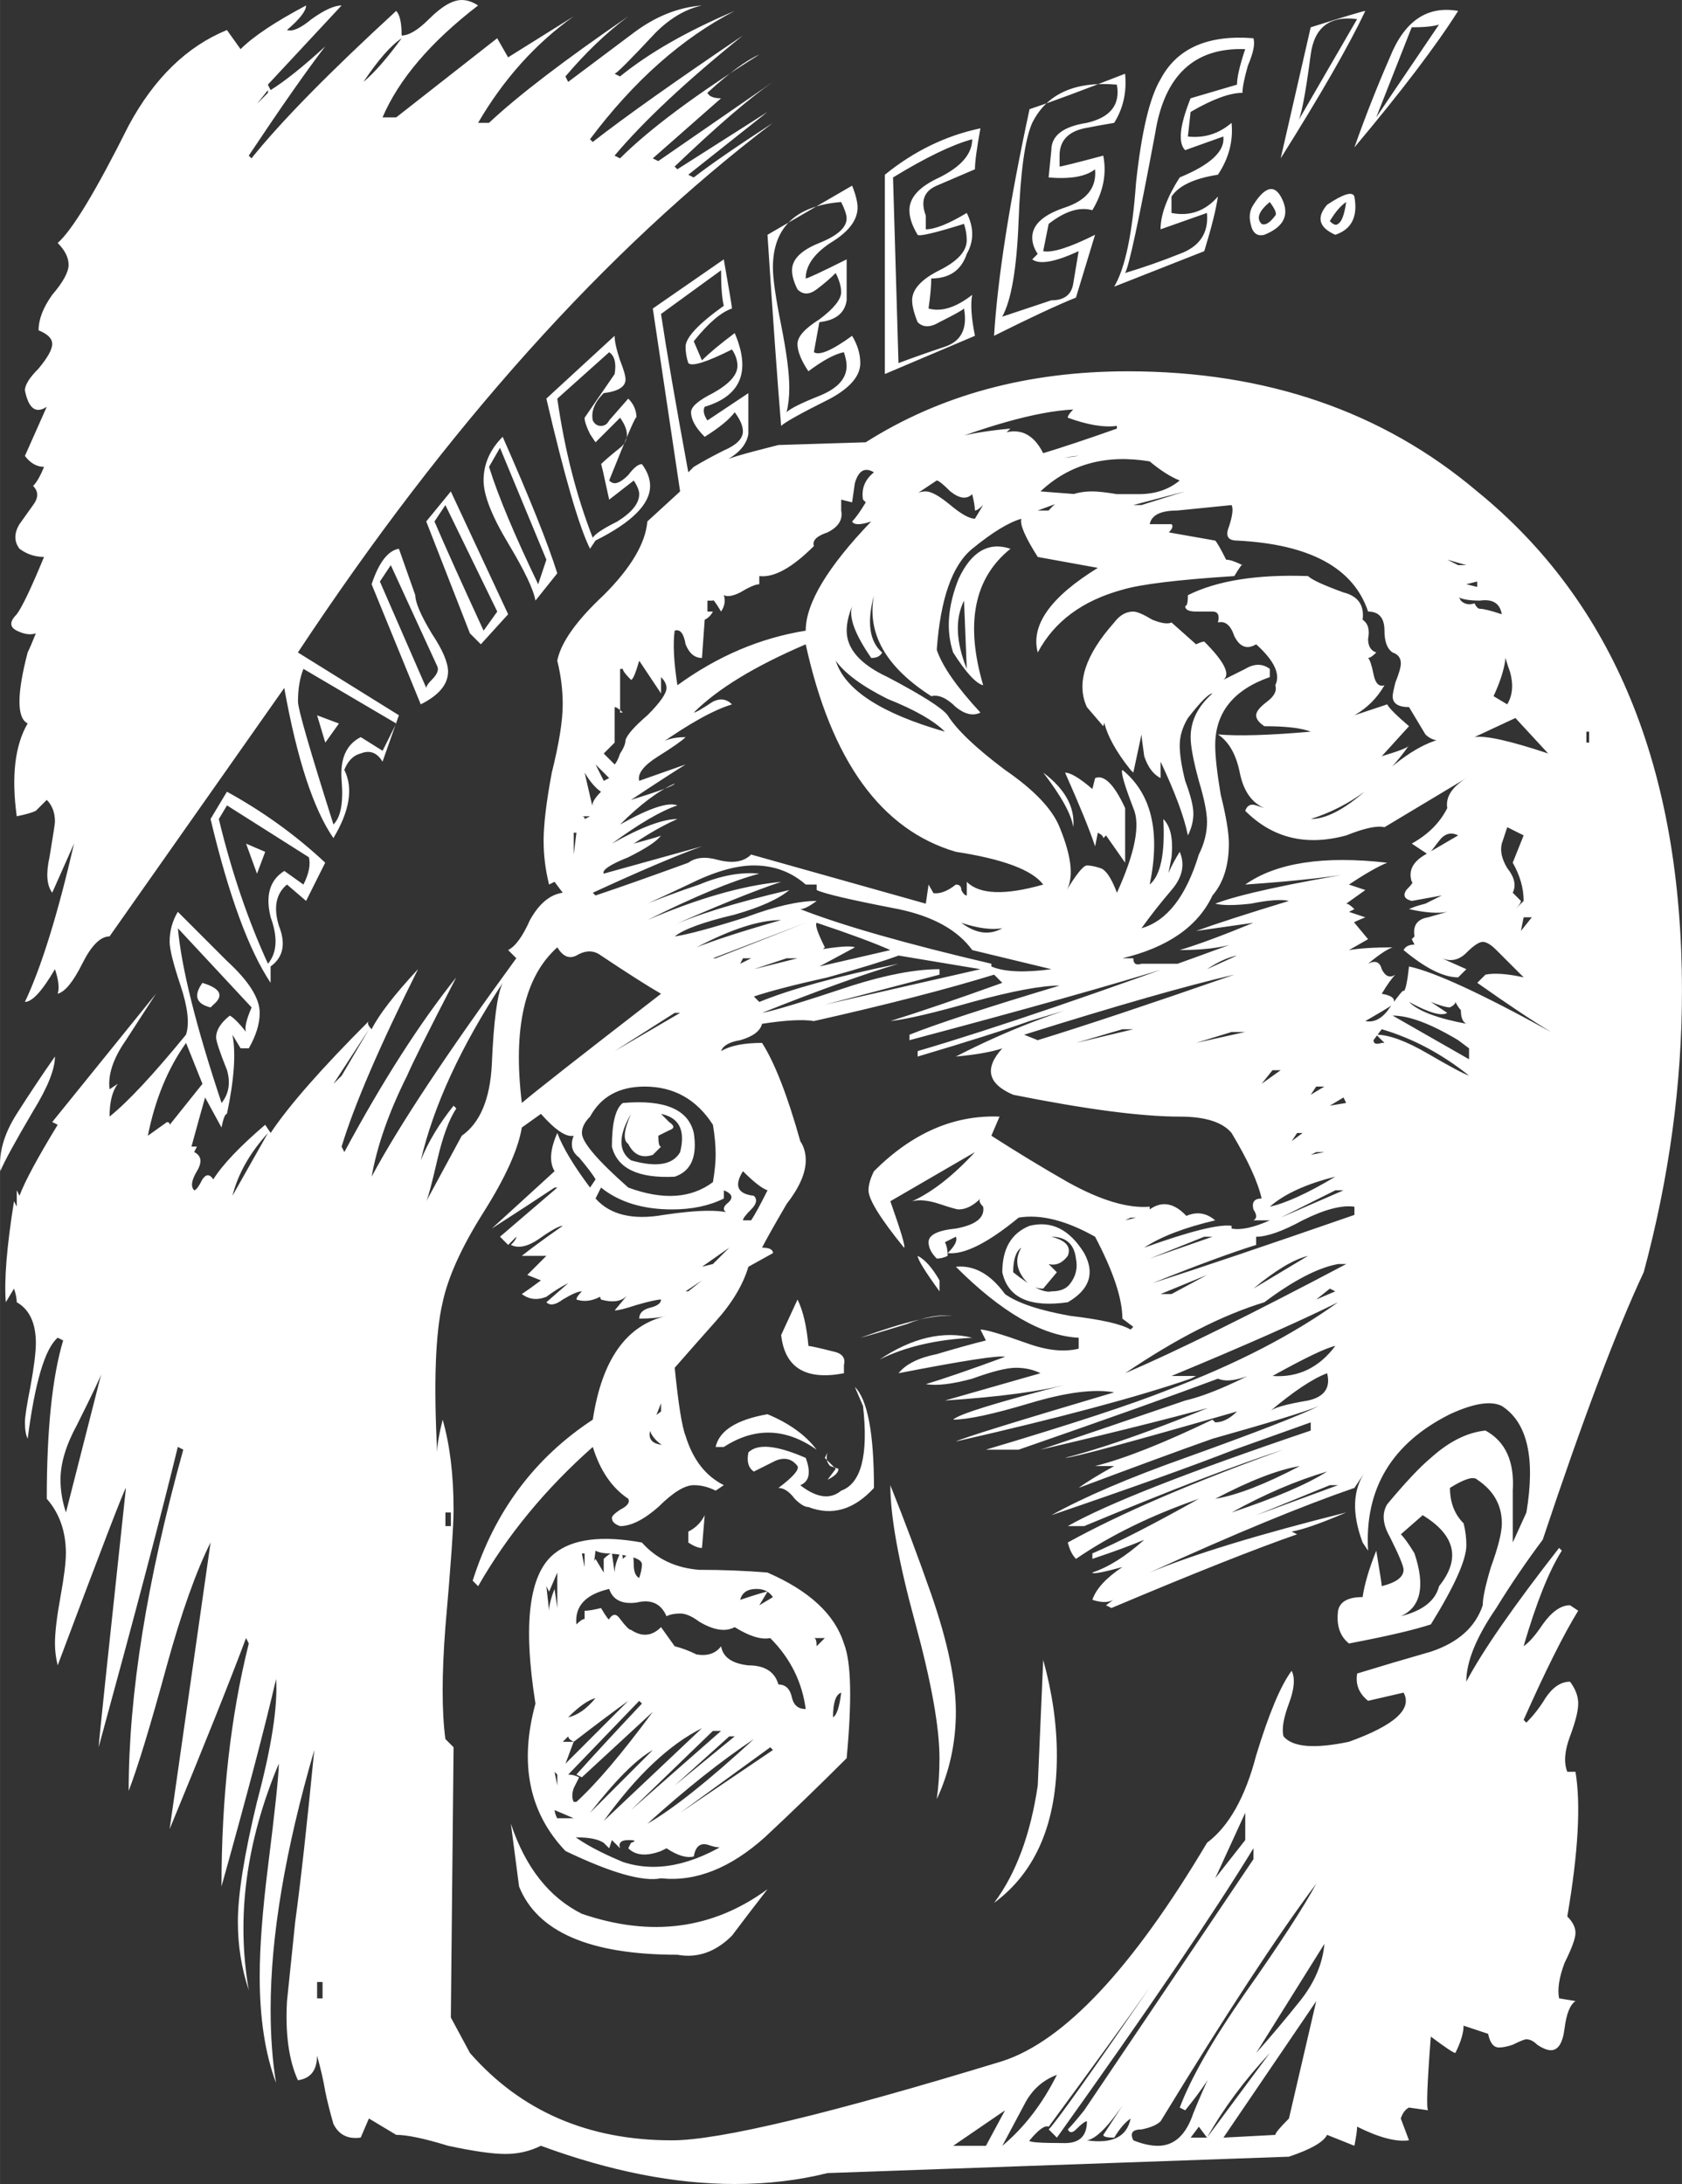 <?xml version="1.0"?>
<svg xmlns:rdf="http://www.w3.org/1999/02/22-rdf-syntax-ns#" xmlns="http://www.w3.org/2000/svg" height="276.09" width="212.64" version="1.1" xmlns:cc="http://creativecommons.org/ns#" xmlns:dc="http://purl.org/dc/elements/1.1/" viewBox="0 0 753.433 978.286"><rect x="0" y="0" width="753.433" height="978.286" fill="#333333" stroke="none"/> <g transform="translate(-69.901 400.08)"> <g style="fill:#ffffff"> <path style="fill:#ffffff" d="m723.06-395.18q-14.674 23.234-46.469 61.143 7.337-20.789 15.897-40.354 9.783-24.457 30.571-20.789zm-41.577 0q-11.006 23.234-37.909 66.034l13.451-58.697q23.234-7.337 24.457-7.337zm-4.891 83.154q2.446 13.451-8.56 17.12-11.006-4.891-3.669-13.451 11.006-7.337 12.229-3.669zm-31.794 2.446q3.669 9.783-8.56 14.674-4.891 1.223-6.114-4.891-1.223-4.891 1.223-8.56 8.56-13.451 13.451-1.223zm-13.451-73.371q1.223 3.669-2.446 12.229-2.446 8.56-2.446 12.229-8.56 0-23.234 8.56l-1.223 11.006q11.006 1.223 19.566-6.114 1.223 12.229-6.114 23.234-15.897 2.446-20.789 9.783v7.337q12.229 2.446 20.789-7.337-1.223 8.56-6.114 24.457l-40.354 15.897q7.337-12.229 9.783-46.469 3.669-34.24 11.006-46.469 11.006-20.789 41.577-18.343zm-57.474 15.897q1.223 12.229-4.891 22.011-7.337 1.223-13.451 2.446-11.006 2.446-11.006 12.229v4.891q1.223 0 19.566-4.891 2.446 12.229-4.891 24.457-8.56-2.446-19.566 6.114l-2.446 12.229q6.114 1.223 23.234-7.337l-8.56 28.126q-12.229 4.891-36.686 17.12 2.446-39.131 15.897-101.5 14.674-4.891 42.8-15.897zm-64.811 24.457q-2.446 13.451-2.446 18.343-8.56 3.669-17.12 7.337-8.56 3.669-4.891 13.451v6.114q6.114 0 18.343-7.337 4.891 9.783 0 18.343-3.669 11.006-15.897 11.006 0 4.891-1.223 13.451 8.56 2.446 19.566-6.114-1.223 6.114 1.223 18.343 0 0-40.354 17.12v-89.269q19.566-15.897 42.8-20.789zm-57.474 92.937q3.669 6.114 3.669 12.229 0 8.56-13.451 15.897-19.566 9.783-22.011 12.229-2.446-29.349-6.114-85.6l37.909-22.011q2.446 6.114 2.446 9.783 0 8.56-12.229 15.897-11.006 7.337-11.006 15.897 1.223 0 18.343-8.56 0 8.56 0 18.343-1.223 8.56-12.229 9.783 0 0-2.446 13.451 3.669 2.446 17.12-7.337zm-94.16 57.474q3.669 4.891 3.669 9.783 0 12.229-24.457 24.457l-2.446 3.669q-7.337-14.674-19.566-67.257l30.571-28.126q0 3.669 2.446 11.006 2.446 6.114 2.446 8.56 0 4.891-9.783 6.114-6.114 6.114-4.891 12.229 1.223 2.446 3.669 2.446 2.446 0 3.669-2.446l8.56-9.783q3.669 3.669 3.669 8.56 0-2.446-12.229 28.126 1.223 1.223 2.446 1.223 2.446 0 6.114-3.669 3.669-4.891 6.114-4.891zm-37.909 48.914-9.783 12.229q-1.223-7.337-12.229-25.68t-11.006-28.126q0-11.006 8.56-19.566 18.343 41.577 24.457 61.143zm-22.011 18.343-12.229 13.451-4.891-4.891-19.566-50.137 11.006-13.451 25.68 55.029zm118.6-220.12q-112.5 85.6-212.78 237.23l45.246 28.126t-7.337 20.789q-3.669-6.114-9.783-3.669-4.891 1.223-7.337 7.337 6.114 12.229-4.891 30.571-13.45-19.558-22.01-67.249l-78.26 111.28q-6.114 0-12.229 12.229-6.11 12.228-11.006 13.451 1.223-3.669-1.223-11.006-8.56 14.674-13.452 14.674 11.006-23.234 22.011-70.926l-9.782 22.012q-3.669-4.892-1.223-15.897 2.446-14.674 2.446-15.897 0-6.114-3.669-9.783l-4.891 4.891q-2.446 1.223-8.56 2.446-3.669-26.903 4.891-41.577-7.337-3.669 0-31.794 1.223-2.446 3.669-8.56-3.669 1.223-8.56-1.223-4.891-2.446 0-7.337 3.669-4.891 12.229-25.68-6.114 0-11.006-3.669-3.669-4.891 0-11.006 0 0 6.114-8.56 3.669-4.891 0-8.56 2.446-2.446 4.891-8.56-4.891 0-8.56-4.891l9.783-22.011q-7.337 4.891-9.783-7.337 0-3.669 6.114-9.783 6.114-7.337 6.114-11.006 0-3.669-6.114-6.114 0-7.337 6.114-15.897 7.337-8.56 7.337-13.451 0-4.891-4.891-9.783 9.783-8.56 31.794-52.583 17.12-31.794 44.023-42.8l6.114 8.56q8.56-8.56 29.349-19.566 0 3.669-8.56 11.006 3.669 1.223 11.006-4.891 8.56-6.114 13.451-6.114l-33.017 35.463 1.223 2.446q9.783-6.114 24.457-19.566-12.229 15.897-34.24 48.914l1.223 1.223q19.566-24.457 64.811-66.034 2.446 2.446 2.446 11.006 4.891 0 12.229-7.337 8.56-8.56 14.674-8.56 3.669 0 7.337 2.446-31.794 24.457-42.8 50.137h6.114l45.246-35.463 4.891 8.56 29.349-18.343q-25.68 18.343-42.8 47.691h4.891q19.566-18.343 62.366-47.691-14.674 11.006-28.126 26.903l1.223 2.446q14.674-11.006 29.349-22.011 14.674-11.006 30.571-12.229-11.006 2.446-20.789 12.229-17.12 18.343-18.343 18.343l2.446 1.223q19.566-15.897 51.36-29.349-35.463 18.343-64.811 57.474l1.223 1.223q22.011-17.12 67.257-47.691-37.909 30.571-57.474 53.806l2.446 1.223q19.566-19.566 62.366-46.469-8.56 3.669-23.234 17.12 1.223 2.446 6.114 2.446l-30.571 26.903 2.446 1.223 51.36-35.463q-15.897 11.006-44.023 37.909l1.223 1.223 40.354-25.68-35.463 28.126 2.446 1.223q11.006-8.56 35.463-24.457zm-157.75 260.47-22.01-53.802q4.891-14.674 12.229-15.897l7.337 20.789q0 4.891 7.337 17.12 7.337 11.006 7.337 17.12 0 8.56-12.229 14.674zm547.84 254.36q-18.343 39.131-45.246 119.84-11.006 14.674-20.789 30.571-13.451 19.566-13.451 33.017 11.006-20.789 41.577-59.92l1.223 1.223q-8.56 13.451-17.12 42.8 3.669-2.446 8.56-9.783 6.114-8.56 12.229-8.56l3.669 2.446q-9.783 15.897-24.457 48.914l1.223 1.223q4.891-4.891 8.56-11.006 4.891-7.337 11.006-7.337 3.669 4.891 3.669 9.783t-3.669 14.674q-3.669 9.783-1.223 15.897h3.669q3.669 22.011-3.669 64.811 3.669 3.669 3.669 7.337t-4.891 13.451q-3.669 9.783-2.446 15.897l7.337 1.223q-3.669 2.446-4.891 12.229-1.223 9.783-6.114 9.783-2.446 0-6.114-2.446-2.446-2.446-4.891-2.446-1.223 0-6.114 2.446-3.669 1.223-6.114 1.223-3.669 0-4.891-6.114l-11.006-3.669q0 4.891-3.669 12.229-1.223 0-11.006-7.337-2.446 31.794-1.223 33.017 0 0-8.56-1.223-2.446 1.223-3.669 4.891l3.669 9.783q-8.56 1.223-23.234-6.114 0 2.446-1.223 8.56 0 0-12.229-4.891-2.446 4.891-17.12 9.783l-206.66 7.337q-19.566 4.891-41.577 4.891-40.354 0-86.823-17.12-7.337 3.669-15.897 3.669-8.56 0-25.68-3.669-15.897-4.891-23.234-4.891l-12.229-7.337-3.669 8.56q-8.56 1.223-12.229-6.114-2.446-8.56-3.669-14.674-1.223-7.337-3.669-15.897 0 9.783-8.56 11.006-6.114-13.451-4.891-35.463 3.669-35.463 3.669-35.463 3.669-26.903 8.56-77.04-19.566 67.257-19.566 116.17 0 18.343 2.446 33.017-7.337-19.566-7.337-47.691 0-19.566 3.669-48.914 4.891-39.131 4.891-46.469-22.011 52.583-13.451 101.5-4.891-14.674-4.891-30.571 0-18.343 8.56-53.806 9.783-36.686 8.56-55.029-7.337 31.794-24.457 92.937 0-59.92 12.229-108.83l-1.223-2.446q-11.006 29.349-34.24 85.6 1.223-8.56 18.343-128.4-9.783 19.566-19.566 55.029-11.006 40.354-17.12 56.251 0-64.811 24.457-152.86l-2.446-1.223q-11.006 45.246-35.463 134.51 0-2.446 12.229-116.17-1.223 1.223-30.571 79.486-1.223-4.891-1.223-9.783 0-7.337 2.446-20.789 2.446-13.451 2.446-19.566 0-14.674-8.56-24.457 0-46.469 7.337-70.926l-2.446-1.223q-8.56 7.337-13.451 45.246-1.223-2.446-1.223-7.337 0-3.669 2.446-15.897 2.446-13.451 2.446-19.566 0-13.451-8.56-18.343 0-2.446-1.223-6.114l-3.669 6.114q-1.223-14.674 3.669-45.246l1.223 2.446v-7.337l1.223 2.446q3.669-9.783 17.12-31.794l-2.446-1.223 46.469-57.474t-13.451 20.789q-8.56 12.229-7.337 22.011l3.669-2.446q-3.669 4.891-3.669 14.674 12.229-9.783 34.24-36.686 2.446-7.337-2.446-22.011t-4.891-19.566q0-7.337 3.669-13.451 3.669 3.669 22.011 22.011 14.674 13.451 14.674 23.234 0 7.337-4.891 15.897h-3.669t-3.669-6.114q2.446 12.229-2.446 35.463-1.223 0-2.446 6.114l-7.337-13.451q-2.446 8.56-6.114 22.011h2.446l-1.223 2.446q4.891 2.446 1.223 8.56-3.669 6.114-1.223 8.56 1.223 0 3.669-4.891 2.446-3.669 4.891 0 6.114-9.783 23.234-24.457l2.446 3.669q12.229-18.343 44.023-50.137-1.223 1.223 1.223 3.669 4.891-9.783 20.789-26.903-25.68 51.36-34.24 79.486l1.223 2.446q25.68-47.691 50.137-78.263-18.343 35.463-22.011 44.023-12.229 24.457-15.897 45.246 18.343-34.24 64.811-97.829l-3.669-3.669q4.891-2.446 9.783-13.451 6.114-11.006 14.674-12.229l-3.669-4.891-2.446 1.223q-2.446-9.783-2.446-19.566 0-11.006 3.669-30.571 4.891-19.566 4.891-30.571 0-9.783-2.446-19.566 2.446-12.229 20.789-29.349 18.343-18.343 19.566-33.017l14.674-13.451-12.229-81.931 31.794-22.011q3.669 20.789 3.669 22.011-7.337 2.446-17.12 14.674l3.669 8.56q4.891-4.891 14.674-12.229 11.006 25.68-13.451 33.017-1.223 2.446 1.223 6.114l18.343-12.229q0 9.783 0 18.343-1.223 7.337-11.006 12.229 0-1.223 24.457-7.337l39.131-1.223q50.137-31.794 117.39-31.794 92.937 0 156.53 53.806 91.714 74.594 91.714 223.78 0 62.366-17.12 125.95zm-590.64-183.43-8.56 17.12-8.56-7.337q-7.337 6.114-3.669 18.343 4.891 12.229-3.669 18.343v7.337q-14.67-22.014-26.9-73.374l7.337-12.229q24.457 13.451 44.023 31.794zm-121.06 86.82q0 8.56-9.783 24.457-12.229 20.789-14.674 26.903-1.223-12.229 7.337-25.68t17.12-25.68zm619.99-462.24q-3.669 1.223-12.229 1.223l-15.897 40.354 28.126-41.577zm-36.686-2.446q-18.343-2.446-20.789 15.897-3.669 28.126-6.114 30.571l26.903-46.469zm-4.891 81.931q-3.669 2.446-7.337 8.56 2.446 2.446 3.669 1.223 2.446-1.223 3.669-9.783zm-31.794 6.114q1.223-1.223-2.446-6.114-7.337 6.114-3.669 9.783 2.446 1.223 6.114-3.669zm-13.451-74.594q-34.24-1.223-40.354 37.909-11.006 58.697-13.451 62.366 12.229-3.669 24.457-8.56 13.451-4.891 12.229-18.343-20.789 7.337-20.789 7.337 0-9.783 8.56-23.234 20.789-8.56 19.566-18.343l-17.12 6.114q-4.891-4.891 2.446-23.234l20.789-6.114q0-4.891 3.669-15.897zm99.051 231.12-8.56-2.446 4.891 2.446h3.669zm4.891 9.783v-2.446t-4.891 1.223l4.891 1.223zm11.006 12.229q-1.223-7.337-9.783-6.114-8.56 0-11.006-2.446 1.223 0 2.446 2.446 2.446 2.446 6.114 1.223 1.223 2.446 2.446 2.446 2.446 0 9.783 2.446zm-172.43-237.23q-28.126-2.446-37.909 17.12-4.891 11.006-6.114 44.023-1.223 31.794-7.337 42.8l22.011-7.337q8.56 0 9.783-7.337t2.446-14.674q-15.897 7.337-20.789 3.669l2.446-2.446q-2.446-3.669-2.446-7.337 0-8.56 14.674-13.451 14.674-4.891 13.451-17.12-6.114 4.891-20.789 3.669l1.223-12.229q0-9.783 15.897-12.229 15.897-3.669 13.451-17.12zm211.55 294.71v-4.891h-1.223v4.891h1.223zm-36.686-17.12q3.669-6.114 1.223-14.674-3.669-9.783-2.446-13.451 2.446 8.56-4.891 24.457l6.114 3.669zm18.343 22.011-14.674-15.897-18.343 8.56q7.337-1.223 33.017 7.337zm-12.229 11.006zm-245.78-286.15q-13.451 3.669-35.463 17.12l2.446 83.154q9.783-3.669 20.789-7.337 11.006-3.669 8.56-17.12-1.223 1.223-11.006 6.114-6.114 3.669-9.783 0-2.446-6.114-2.446-9.783 0-7.337 12.229-13.451 12.229-6.114 12.229-13.451 0-3.669-1.223-7.337-19.566 6.114-20.789 4.891-3.669-6.114-3.669-11.006 0-8.56 13.451-14.674 14.674-7.337 14.674-17.12zm95.383 157.75-23.234 6.114h3.669l19.566-6.114zm151.64 183.43q0-8.56-4.891-17.12 4.891-12.229 4.891-12.229l-7.337-3.669-2.446 7.337q-1.223 4.891 2.446 11.006 4.891 6.114 2.446 11.006l3.669 3.669q0 1.223-2.446 3.669l3.669-3.669zm-154.08-188.32q-6.114-2.446-13.451-8.56-29.349-4.891-48.914 13.451l15.897 1.223q0 1.223-17.12 7.337h4.891q7.337-8.56 19.566-8.56 3.669 0 11.006 1.223 6.114 0 9.783 0 11.006 0 18.343-6.114zm157.75 195.66h-3.669l-1.223 6.114 4.891-6.114zm-203-206.67q-4.891 0-15.897 3.669-2.446-1.223 15.897-3.669zm17.12-12.229v-1.223q-8.56 1.223-22.011-3.669 0-1.223 2.446-3.669-24.457 1.223-69.703 19.566 13.451-8.56 41.577-11.006-4.891 4.891-7.337 3.669 14.674-7.337 22.011 7.337 12.229-3.669 33.017-11.006zm-226.23-157.75-4.891 6.114 4.891-6.114zm103.94 123.51q-6.114 1.223-15.897 8.56-4.891-7.337-4.891-12.229 0-4.891 9.783-11.006 9.783-7.337 9.783-12.229 0-3.669-2.446-8.56-3.669 3.669-8.56 7.337-4.891 3.669-8.56 0-2.446-4.891-2.446-8.56 0-7.337 12.229-12.229 12.229-4.891 12.229-11.006 0-2.446-2.446-7.337-30.571 2.446-30.571 29.349 0 7.337 3.669 25.68t3.669 28.126q0 6.114-1.223 11.006 2.446-2.446 14.674-7.337 12.229-4.891 12.229-13.451 0-2.446-1.223-6.114zm-75.817-73.371zm138.18 141.85q-2.446 2.446-3.669 2.446 0-2.446-1.223-7.337-3.669 3.669-9.783-1.223-4.891-4.891-6.114-4.891l-14.674 9.783q4.891-4.891 9.783-4.891 3.669 0 11.006 6.114 7.337 6.114 11.006 6.114l3.669-6.114zm216.46 232.35q-2.446-1.223-2.446-6.114-1.223-1.223-2.446-3.669 0 1.223-2.446 2.446-2.446 0-8.56-2.446l7.337 4.891q-3.669 2.446-17.12-4.891 6.114 6.114 25.68 9.783zm1.223 15.897v-4.891t-4.891-3.669q-18.343-11.006-29.349-11.006l34.24 19.566zm0 7.337q-18.34-14.674-39.13-20.788l-3.669 4.891q0 2.446 3.669 1.223h1.223l-3.669-3.669q8.56 0 23.234 8.56t18.343 9.783zm-328.95-297.15q-3.669 4.891-13.451 11.006-6.114-6.114-6.114-11.006 0-3.669 9.783-8.56 11.006-6.114 11.006-12.229 0-3.669-2.446-7.337-17.12 8.56-19.566 6.114-1.223-3.669-1.223-7.337 0-6.114 17.12-18.343-1.223-4.891-1.223-15.897l-26.903 19.566q3.669 24.457 12.229 70.926l2.446-2.446q6.114-3.669 13.451-7.337 8.56-3.669 8.56-8.56 0-3.669-3.669-8.56zm-149.19-167.54q-7.337 4.891-17.12 19.566 7.337-6.114 17.12-19.566zm225.01 269.03zm149.19 141.86q-6.114 1.223-13.451 6.114l13.451-6.114zm48.914 66.034-1.223-2.446-6.114 3.669 7.337-1.223zm-9.783-7.337h-3.669l-2.446 3.669 6.114-3.669zm-201.77-275.14q-6.114-3.669-8.56 4.891-1.223 8.56-1.223 8.56l-4.891-1.223v4.891q1.223 6.114-6.114 9.783-7.337 2.446-6.114 6.114-14.674 14.674-24.457 13.451v3.669q-2.446 0-8.56 3.669-4.891 2.446-7.337 1.223 1.223 3.669-1.223 7.337-3.669-6.114-3.669-4.891h-2.446v4.891h2.446q-1.223 2.446-3.669 3.669l-1.223 17.12q-4.891 0-7.337-6.114-1.223-7.337-4.891-6.114-1.223 8.56 1.223 24.457 26.903-19.566 57.474-24.457 0-18.343 29.349-48.914-7.337 2.446-8.56 0 2.446-2.446 6.114-8.56l-1.223-1.223q-1.223-7.337 4.891-12.229zm31.794 116.17q-7.337-7.337-25.68-14.674-17.12-8.56-23.234-17.12 6.114 19.566 48.914 31.794zm150.41 151.63h-3.669l-4.891 6.114 8.56-6.114zm-12.22-12.224q0 1.223-15.897 3.669 0 0 15.897-3.669zm-3.669-4.891h-6.114l-15.897 4.891 22.011-4.891zm-437.78-420.66v-1.223l-4.891 6.114 4.891-4.891zm473.25 474.47h-3.669l-2.446 1.223 6.114-1.223zm-9.783-8.56h-2.446l-2.446 3.669 4.891-3.669zm-299.6-292.26-11.006 8.56q-3.669-17.12-3.669-15.897 2.446-2.446 8.56-7.337t0-13.451l-11.006 11.006-2.446-3.669q-2.446-4.891-2.446-7.337 0 0 13.451-19.566 1.223-7.337-2.446-9.783l-23.234 20.789q4.891 34.24 15.897 62.366 1.223-2.446 11.006-7.337 9.783-6.114 9.783-12.229 0-2.446-2.446-6.114zm310.61 305.71-13.451 7.337 13.451-7.337zm-41.59-84.375q-31.794 7.337-94.16 26.903l6.114 2.446q31.794-9.783 88.046-29.349zm-67.257 0zm-20.79-33.018q-8.56 7.337-8.56 7.337 1.223-1.223 8.56-7.337zm133.29 123.51q-19.566 4.891-29.349 13.451 11.006-2.446 29.349-13.451zm3.669 6.114h-3.669l-24.457 12.229 28.126-12.229zm-74.59-72.148q-11.006 2.446-31.794 8.56-4.891 0 31.794-8.56zm-19.566 0h-4.891l-20.789 6.114 25.68-6.114zm-58.7-45.246q-7.337 1.223-18.343-2.446 9.783 7.337 18.343 2.446zm18.343-19.566q-7.337-9.783-39.131-14.674-50.137-14.674-67.257-92.937-34.24 14.674-50.137 30.571 1.223 0 8.56-4.891 4.891-2.446 8.56 1.223-12.229 3.669-33.017 18.343 3.669-3.669 12.229-3.669-2.446 2.446-12.229 8.56-9.783 6.114-8.56 11.006 20.789-7.337 20.789-7.337-9.783 6.114-24.457 15.897 19.566-6.114 19.566-7.337-11.006 4.891-24.457 18.343 19.566-11.006 25.68-8.56-11.006 3.669-29.349 17.12 19.566-11.006 29.349-11.006-8.56 3.669-19.566 11.006 13.451-3.669 12.229-3.669-2.446 3.669-14.674 9.783-12.229 4.891-11.006 7.337 44.023-12.229 44.023-12.229-17.12 6.114-48.914 20.789l1.223 1.223q14.674-4.891 41.577-14.674 4.891-3.669 13.451-1.223 9.783 2.446 14.674-2.446l78.263 22.011 1.223-8.56 4.891 8.56-3.669-4.891q4.891 1.223 11.006-3.669 2.446 0 2.446 2.446 1.223 2.446 2.446 2.446v-6.114q8.56 8.56 34.24 1.223zm130.85 182.21-2.446-1.223-6.114 4.891 8.56-3.669zm8.56-34.24v-3.669q-8.56-1.223-23.234 6.114-13.451 7.337-20.789 7.337v3.669q-15.897 4.891-46.469 17.12 30.571-9.783 90.491-30.571zm-20.789 18.343q-9.783 2.446-24.457 14.674l24.457-14.674zm-341.18-311.83-20.789-50.137-4.891 8.56q6.114 19.566 22.011 52.583l3.669-11.006zm353.41 352.18q-6.114 1.223-28.126 13.451 17.12 1.223 28.126-13.451zm-55.029-48.914h-3.669l-24.457 9.783 28.126-9.783zm-72.149-119.84-35.463-8.56q-9.78-13.453-33.02-18.344-31.79-6.114-36.68-8.56v-2.446h-4.891q-9.783-8.56-23.234-8.56-12.229 0-29.349 8.56-23.234 11.006-24.457 11.006 14.674-6.114 29.349-11.006 14.674-6.114 26.903-4.891-18.343 4.891-50.137 20.789 34.24-14.674 59.92-17.12-18.343 6.114-51.36 20.789 18.343-8.56 55.029-17.12-7.337 6.114-24.457 11.006-20.789 4.891-26.903 9.783 8.56-1.223 31.794-8.56 19.566-7.337 31.794-7.337-4.891 3.669-7.337 3.669 28.126 11.006 85.6 24.457v1.223q8.56 3.669 26.903 1.223zm-174.86-123.51-9.79-14.67q-2.446 8.56-3.669 8.56-3.669-3.669-3.669-4.891h-1.223v19.566h1.223q-2.446-2.446-3.669-2.446 0 7.337 0 15.897l-4.891 4.891 4.891 4.891q1.223-1.223 2.446-4.891 2.446-3.669 2.446-6.114 1.223-3.669 9.783-11.006 8.56-8.56 8.56-12.229 0-2.446-2.446-4.891v7.337zm306.94 255.58h-3.669q-13.451 2.446-33.017 17.12-28.126 8.56-62.366 31.794 34.24-14.674 99.051-48.914zm-94.16-20.789h-2.446l-2.446 1.223 4.891-1.223zm-110.06-119.84q-11.006-4.891-33.017-12.229-1.223 1.223 3.669 11.006-2.446 2.446-3.669 1.223 14.674-2.446 17.12-1.223l-15.897 8.56 31.794-7.337zm195.65 189.54q-9.783 3.669-25.68 17.12 2.446-2.446 17.12-4.891 11.006-2.446 8.56-12.229zm-33.017-3.669zm-20.789-40.354-20.789 8.56h4.891l15.897-8.56zm-317.94-297.15-23.234-47.691-4.891 7.337q7.337 17.12 22.011 48.914l6.114-8.56zm216.45 160.19-36.69-6.114q-9.783 3.669-31.794 9.783-22.011 4.891-33.017 8.56l2.446 2.446q20.789-8.56 62.366-17.12-24.457 7.337-61.143 22.011 7.337-1.223 40.354-12.229 23.234-7.337 39.131-7.337v2.446t-51.36 13.451l69.703-15.897zm205.44 276.37q14.674-18.343-7.337-31.794l-9.783 8.56q2.446 2.446 6.114 8.56 7.337 22.011-6.114 28.126 14.674-3.669 17.12-13.451zm-371.75-361.97l-6.114-6.114 3.669 7.337 2.446-1.223zm88.046 64.811-41.577 15.897h1.223l40.354-15.897zm-3.669 15.897h-4.891l-14.674 4.891 19.566-4.891zm-7.337-17.12q-14.674 0-37.909 12.229 12.229-4.891 37.909-12.229zm-80.709-57.474q-3.669-2.446-7.337-8.56l3.669 15.897q-1.223-2.446 3.669-7.337zm330.17 310.61h-3.669l-33.017 13.451 36.686-13.451zm-168.75-129.62zm163.86 123.51q-20.789 6.114-42.8 18.343 29.349-9.783 42.8-18.343zm-258.02-229.9h-3.669l-1.223 2.446 4.891-2.446zm-140.63-130.85l-20.789-45.246-4.891 7.337 20.789 47.691q0-1.223 2.446-3.669 3.669-3.669 2.446-6.114zm386.42 358.3q-14.674 2.446-37.909 14.674 14.674-2.446 37.909-14.674zm-317.94-291.04h-3.669q1.223 0 1.223 1.223l2.446-1.223zm-6.114 7.337h-1.223v9.783l1.223-9.783zm282.48 305.71-4.891 4.891 4.891-4.891zm-225.01-209.11zm379.09-7.337q-12.23-7.338-33.02-22.012l3.669-3.669q6.114-1.223 17.12 1.223l-12.23-12.228q-3.669-3.669-6.114-3.669t-7.337 4.891q-4.891 4.891-11.006 2.446l11.006 4.891-3.669 3.669q-9.783 0-24.457-12.229 1.223-2.446 4.891-2.446l-1.223-2.446 1.223-1.223q-1.223-7.337 6.114-8.56 8.56-2.446 8.56-2.446-6.114 1.223-17.12-1.223 2.446-1.223 7.337-2.446 4.891-2.446 7.337-3.669l-13.451 2.446q-4.891-1.223-2.446-4.891 3.669-3.669 2.446-3.669-2.446-7.337 6.114-12.229 14.674-8.56 14.674-8.56-4.891-2.446-8.56 2.446t-4.891 6.114l-7.337-4.891q11.006-6.114 15.897-15.897-1.223-7.337 8.56-13.451l-36.686 22.011q-4.891-1.223-17.12 3.669-26.903 7.337-45.246-11.006 1.223-3.669 4.891-2.446 3.669 1.223 3.669 1.223-8.56-3.669-11.006-15.897-2.446-12.229-9.783-17.12 13.451 1.223 41.577-1.223-6.114-2.446-20.789-2.446-3.669-2.446-3.669-4.891t4.891-6.114 3.669-7.337q3.669-7.337-8.56-18.343-6.114 3.669-9.783-3.669-2.446-7.337-7.337-6.114 1.223-4.891-2.446-4.891-1.223 0-7.337 0-4.891 0-4.891-2.446 1.223 0 1.223-4.891 19.566-9.783 53.806-8.56 2.446 2.446 15.897 7.337 9.783 2.446 8.56 12.229 3.669 2.446 2.446 8.56 0 4.891 3.669 6.114-2.446 2.446-3.669 2.446 1.223 1.223 2.446 7.337 1.223 6.114 4.891 4.891-4.891 8.56-13.451 13.451l14.674-4.891q1.223 2.446 9.783 9.783l-12.229 13.451q12.229-3.669 12.229-4.891-17.12 24.457-44.023 33.017 12.229 0 30.571-18.343 19.566-18.343 34.24-18.343-8.56 3.669-13.451-1.223-3.669-6.114-7.337-12.229-7.337 0-7.337-4.891 0-1.223 1.223-6.114 2.446-6.114 2.446-8.56 0-3.669-3.669-4.891-3.669-2.446-3.669-9.783 0-8.56-7.337-8.56-9.783-29.349-58.697-31.794-6.114 0-3.669-6.114 2.446-7.337 1.223-9.783-12.229 1.223-24.457 2.446-11.006 0-12.229 6.114h9.783q1.223 1.223-1.223 3.669l20.789 3.669q1.223 1.223 4.891 8.56 2.446 0 7.337 2.446 0-1.223-3.669 4.891-37.909 2.446-50.137 6.114-26.903 7.337-37.909 28.126-4.891-18.343 26.903-37.909l-26.903-4.891q-8.56-13.451-7.337-17.12-8.56 2.446-22.011 13.451-13.451 11.006-15.897 45.246 3.669 11.006 19.566 28.126-4.891 2.446-11.006-2.446-6.114-6.114-11.006-4.891-30.571-19.566-25.68-45.246-4.891 18.343 3.669 25.68-1.223 2.446-4.891 2.446-11.006-15.897-8.56-23.234-2.446 6.114-2.446 11.006 0 12.229 18.343 20.789 23.234 12.229 26.903 17.12 6.114 9.783 25.68 24.457 19.566 13.451 24.457 25.68 8.56 20.789 2.446 29.349 7.337-12.229 9.783-12.229 2.446 0 6.114 1.223t7.337 11.006q12.229-26.903 7.337-37.909-6.114-15.897-4.891-17.12 19.566 15.897 12.229 51.36 7.337-6.114 6.114-29.349 4.891 4.891 3.669 17.12-3.669 19.566-3.669 14.674 1.223-7.337 7.337-17.12 3.669 8.56-3.669 17.12-7.337 8.56-13.451 17.12 17.12-4.891 25.68-33.017 3.669-7.337 3.669-14.674 0-6.114-3.669-18.343-3.669-13.451-3.669-19.566 0-11.006 9.783-19.566-2.446 0-11.006 11.006-3.669 6.114-3.669 12.229 0 6.114 2.446 15.897 3.669 9.783 3.669 14.674 0 4.891-2.446 9.783-2.446-12.229-12.229-33.017v7.337q-4.891-2.446-7.337-9.783-1.223-8.56-1.223-9.783l-3.669 17.12-1.223-1.223q-19.566-24.457-8.56-37.909 0 6.114-3.669 18.343l-7.337-8.56q-7.337-15.897 12.229-37.909 3.669-4.891 8.56-4.891 2.446 0 8.56 3.669 6.114 2.446 8.56 1.223l11.006 9.783q2.446-1.223 3.669-1.223 13.451 13.451 8.56 17.12 0 0 9.783-4.891 6.114-3.669 11.006 0v3.669q-24.457 8.56-24.457 30.571 0 7.337 2.446 22.011 3.669 14.674 3.669 22.011 0 14.674-7.337 23.234-9.783 20.789-40.354 28.126h4.891q0 3.669 3.669 2.446h17.12q-2.446 1.223-3.669 1.223-39.131 12.229-117.39 33.017v-2.446q18.343-7.337 67.257-22.011-12.229 0-39.131 7.337-25.68 7.337-36.686 8.56 19.566-6.114 50.137-17.12l-3.669-3.669q-31.794 9.783-80.709 20.789-7.337-1.223-23.234 1.223-1.223 4.891-9.783 7.337-7.337 1.223-8.56 4.891 6.114-3.669 18.343-3.669 8.56 13.451 17.12 44.023 2.446 3.669 2.446 8.56 0 8.56-8.56 19.566-8.56 14.674-11.006 19.566 4.891 0 4.891 2.446l-11.006 6.114q-3.669 12.229-14.674 24.457-9.783 11.006-18.343 20.789 2.446 24.457 4.891 30.571 4.891 15.897 17.12 22.011l-3.669 2.446q-4.891-2.446-9.783-2.446-6.114 0-15.897 9.783-9.783 8.56-17.12 8.56-3.669-1.223-3.669-3.669 0-1.223 3.669-3.669 4.891-2.446 3.669-4.891-11.006-7.337-15.897-23.234-31.794 28.126-51.36 62.366l-2.446-2.446q14.674-46.469 53.806-72.149 6.114-40.354 33.017-46.469-4.891 1.223-12.229 1.223 0-3.669 4.891-4.891 4.891-1.223 4.891-3.669-2.446 0-11.006 2.446-7.337 2.446-9.783 2.446l6.114-7.337q-3.669 4.891-12.229 2.446-1.223-2.446 1.223-3.669 3.669-1.223 3.669-1.223-8.56 7.337-15.897 4.891 0-1.223 2.446-3.669-2.446 0-8.56 3.669-4.891 3.669-7.337 1.223 0 0 9.783-8.56-4.891 2.446-9.783 6.114-6.114 2.446-11.006-1.223 3.669-2.446 8.56-6.114l-6.114-2.446 8.56-8.56h-11.006q6.114-4.891 18.343-13.451-2.446 0-11.006 6.114-7.337 4.891-12.229 2.446 2.446-2.446 2.446-3.669l-3.669 3.669-3.669-3.669 25.68-22.011h-1.223q-11.006 7.337-28.126 18.343 0 0 28.126-25.68-3.669-6.114 1.223-17.12 3.669 9.783 14.674 24.457l2.446-3.669q-1.223-2.446-7.337-9.783-4.891-3.669-2.446-9.783-4.891 1.223-14.674-9.783l-8.56 6.114q-2.446 14.674-17.12 37.909-14.674 23.234-18.343 40.354-4.891 20.789-2.446 67.257 0-4.891 2.446-14.674 4.891 17.12 4.891 40.354 0 11.006-3.669 52.583-2.446 31.794 0 50.137l3.669 3.669-1.223 121.06 8.56 15.897q34.24 39.131 90.491 39.131 31.794 0 147.97-35.463 41.577-13.451 91.714-97.829 14.674-11.006 22.011-39.131 8.56-28.126 15.897-37.909 2.446 4.891-1.223 14.674-3.669 9.783-2.446 14.674 6.114 7.337 29.349 2.446 30.571-11.006 24.457-22.011l-15.897 3.669q-6.114-4.891-4.891-12.229 15.897-4.891 33.017-9.783 18.343-6.114 23.234-20.789 0-4.891 3.669-17.12 4.891-13.451 4.891-19.566 0-12.229-11.006-19.566-2.446-2.446-12.229 3.669 0 9.783 6.114 15.897 1.223 4.891 1.223 9.783 0 9.783-15.897 35.463-11.006 3.669-36.686 8.56-6.114-4.891-4.891-14.674 1.223-6.114 11.006-6.114 1.223-8.56 6.114-20.789 2.446 14.674 2.446 15.897 9.783-2.446 9.783-7.337 0-2.446-6.114-14.674-4.891-8.56-1.223-14.674 12.229-14.674 19.566-20.789 12.229-11.006 24.457-12.229 13.451 7.337 12.229 26.903 0 24.457 0 23.234l6.114-13.451q6.114-36.686-11.006-47.691-7.337-3.669-23.234 3.669-39.131 19.566-36.686 61.143l-2.446-3.669q-7.337-19.566 1.223-31.794l-4.891 7.337q-35.463 12.229-91.714 37.909 29.349-12.229 88.046-26.903-17.12 7.337-24.457 8.56l2.446 1.223q-28.126 9.783-83.154 33.017l-2.446-1.223q4.891-3.669 4.891-3.669-3.669 3.669-11.006 1.223 2.446-7.337 13.451-14.674-13.451 3.669-13.451 2.446 11.006-3.669 23.234-14.674-8.56 3.669-23.234 8.56v-2.446q17.12-7.337 47.691-24.457-31.794 11.006-55.029 26.903-2.446-2.446-3.669-7.337 35.463-19.566 96.606-41.577-30.571 9.783-89.269 34.24h-7.337q25.68-14.674 108.83-42.8v-3.669l-34.24 12.229q-28.126 11.006-81.931 29.349 22.011-12.229 59.92-25.68 47.691-17.12 59.92-23.234-8.56 3.669-47.691 14.674-20.789 7.337-59.92 22.011 4.891-3.669 15.897-9.783h-8.56q19.566-4.891 52.583-20.789l1.223 1.223q4.891 0 9.783-4.891-72.149 20.789-77.04 20.789 33.017-8.56 89.269-33.017l-13.451 7.337q-29.349 8.56-86.823 22.011 22.011-7.337 64.811-22.011 15.897-3.669 44.023-19.566-20.789 13.451-29.349 9.783-29.349 11.006-89.269 31.794h-14.674q57.474-17.12 81.931-26.903 45.246-17.12 75.817-39.131-24.457 12.229-74.594 33.017h11.006l-2.446 1.223q-35.463 12.229-105.17 28.126 4.891-2.446 70.926-22.011-13.451-2.446-37.909 4.891-24.457 7.337-34.24 7.337 3.669-3.669 51.36-15.897-18.343 4.891-55.029 7.337 0 0 42.8-12.229-4.891-2.446-11.006-2.446-6.114 0-19.566 4.891-13.451 3.669-20.789 2.446 12.229-3.669 35.463-12.229-3.669-1.223-47.691 7.337 4.891-6.114 17.12-8.56 12.229-3.669 22.011-6.114-2.446-4.891-2.446-4.891 3.669 0 20.789 6.114 13.451 4.891 23.234 2.446v-4.891q-24.457-1.223-55.029-31.794 12.229-1.223 22.011 12.229 8.56 6.114 29.349 9.783 20.789 2.446 26.903 6.114l1.223-1.223-4.891-3.669q0-13.451-12.229-36.686-19.566-11.006-34.24-8.56-20.789 17.12-31.794 15.897 4.891-4.891 3.669-7.337-2.446 1.223-4.891 2.446 1.223 2.446 1.223 6.114-2.446 1.223-4.891 1.223-3.669-3.669-3.669-7.337 0-4.891 12.229-6.114 13.451-2.446 12.229-9.783-2.446-2.446-1.223-3.669-4.891 4.891-9.783 4.891-1.223 0-8.56-2.446t-12.229-1.223q13.451-6.114 28.126-22.011l-37.909 22.011q7.337 20.789 6.114 20.789-15.897-19.566-15.897-25.68 0-3.669 2.446-8.56 25.68-25.68 56.251-24.457l-3.669 8.56q17.12 11.006 34.24 20.789 22.011 12.229 36.686 11.006v1.223q8.56-6.114 17.12 3.669l-7.337 3.669q11.006-9.783 19.566-2.446-20.789 4.891-31.794 12.229 30.571-11.006 39.131-9.783v1.223q6.114 1.223 17.12-3.669h-7.337q2.446-1.223 0-4.891-1.223-4.891 3.669-4.891-2.446-11.006-13.451-29.349-6.114-7.337-23.234-7.337-25.68 0-74.594-9.783-17.12-7.337-4.891-20.789-7.337 2.446-20.789 3.669 33.017-17.12 69.703-26.903l-36.686 11.006q-17.12 6.114-50.137 15.897v-2.446q50.137-14.674 146.74-50.137-9.783 4.891-29.349 4.891 12.229-3.669 33.017-12.229-25.68 3.669-25.68 3.669 13.451-4.891 41.577-13.451-4.891-1.223-17.12 1.223-11.006 1.223-15.897 0 15.897-6.114 67.257-14.674-18.343 3.669-53.806 6.114 20.789-14.674 63.589-9.783-6.114 2.446-17.12 9.783l7.337 2.446-8.56 6.114q1.223 0 3.669 2.446l-2.446 1.223 7.337 2.446q-6.114 2.446-4.891 2.446l6.114 7.337-8.56 4.891q7.337-1.223 19.566-1.223-3.669 1.223-11.006 7.337 4.891-2.446 6.114 2.446 2.446 4.891 6.114 2.446-2.446 2.446-6.114 8.56 7.337 1.223 4.891 4.891-3.669 2.446-12.229 7.337 6.114 1.223 11.006-6.114 6.114-8.56 6.114-7.337 1.223 0 2.446-11.006 17.12 3.669 63.589 29.349zm-377.87-1.223q-3.669 2.446-13.451 4.891 0 0 13.451-4.891zm-22.011 4.891zm222.56 225.01zm-212.77-237.24h-2.446l-26.903 17.12 29.349-17.12zm-127.18-129.62-41.58-24.462q-2.446 6.114-2.446 14.674 0 4.891 15.897 55.029 4.891-4.891 3.669-19.566-1.223-14.674 8.56-19.566l9.783 6.114 6.114-12.229zm118.62 121.06q-8.56-4.891-26.903-17.12-4.891-3.669-11.006 0-4.891 2.446-8.56-3.669-22.011 19.566-15.897 69.703 8.56-7.337 62.366-48.914zm47.691 88.046q-3.669-1.223-11.006-8.56-6.114 9.783 4.891 11.006 2.446 2.446-1.223 6.114t-3.669 4.891h3.669q2.446-3.669 7.337-13.451zm-24.457-3.669q1.223-7.337 1.223-12.229 0-6.114-1.223-13.451-11.006-17.12-30.571-17.12-17.12 0-24.457 13.451-3.669 3.669-3.669 7.337 0 6.114 20.789 24.457 23.234 8.56 37.909-2.446zm-66.034-41.577zm75.817 56.251q-7.337-1.223-3.669-4.891 4.891-3.669-1.223-6.114v3.669q-9.783 4.891-23.234 4.891-19.566 0-31.794-9.783l-2.446 4.891q9.783 11.006 30.571 7.337 24.457-3.669 31.794 0zm-2.446 14.674-12.229 8.56 4.891-1.223 7.337-7.337zm-12.229 14.674-7.337 4.891h1.223l6.114-4.891zm243.35 250.69v-12.229l-13.451 29.349 13.451-17.12zm-259.25-253.12l-2.446 3.669 2.446-3.669zm-160.19-187.1-36.686-23.234-3.669 6.114q8.56 35.463 22.011 64.811 6.114-7.337 1.223-20.789-3.669-14.674 6.114-20.789l8.56 6.114q3.669-7.337 2.446-12.229zm430.45 450.01-11.006 18.343 11.006-18.343zm-343.63-393.76q-28.126 42.8-36.686 79.486 4.891-12.229 14.674-24.457l1.223 1.223q-4.891 7.337-8.56 23.234t-4.891 18.343l15.897-29.349q12.229-8.56 13.451-31.794 1.223-29.349 4.891-36.686zm33.017 108.83-1.223 4.891 1.223-4.891zm313.05 291.04-19.566 33.017 19.566-33.017zm6.114 39.131zm-361.96-375.41-11.01 29.35 11.01-29.35zm-50.137-42.8-15.897 24.457 3.669-3.669 12.229-20.789zm428 409.66-30.571 48.914q9.783-11.006 19.566-23.234 9.783-12.229 11.006-25.68zm-47.691-1.223zm23.234 24.457-6.114 8.56 6.114-8.56zm-269.03-244.58q-11.006-6.114-8.56-13.451 4.891-3.669 4.891-3.669v-3.669l-4.891 12.229q-1.223 4.891 3.669 6.114 6.114 1.223 4.891 2.446zm289.82 194.43q-25.68 34.24-69.703 106.39-2.446 2.446-8.56 3.669-6.114 0-3.669 4.891 6.114 2.446 11.006 2.446 11.006 0 15.897-14.674 8.56-20.789 11.006-23.234-3.669 8.56-14.674 22.011l-2.446-1.223q7.337-19.566 29.349-51.36 23.234-33.017 31.794-48.914zm-476.91-392.53-33.02-35.463q2.446 26.903 19.566 78.263 4.891-6.114 2.446-14.674-4.891-12.229-4.891-14.674 0-4.891 6.114-9.783 2.446 1.223 7.337 7.337-1.223-2.446 2.446-11.006zm476.91 445.12-41.577 61.143 23.234-1.223q0-1.223 6.114-7.337l12.229-52.583zm-52.583-4.891-12.229 19.566 12.229-19.566zm24.457-58.697v-4.891q-26.903 44.023-88.046 129.62l-3.669-3.669q4.891-4.891 45.246-63.589-14.674 20.789-45.246 62.366-2.446-1.223-8.56 6.114-1.223 1.223 15.897 1.223 9.783 0 9.783-9.783-1.223 0-4.891 3.669-2.446 2.446-3.669 0 2.446-2.446 7.337-8.56l75.817-112.5zm7.337 86.823q-17.12 18.343-28.126 37.909l-3.669-4.891t-3.669 4.891h7.337l28.126-37.909zm-448.8-412.1q-12.229 13.451-15.897 28.126l15.897-28.126zm-29.34-22.011-7.34-18.343q-12.229 17.12-17.12 41.577l8.56-6.114q1.223 0 1.223 1.223l14.674-18.343zm409.66 452.46zm7.337-2.446q-13.451 22.011-20.789 23.234 17.12 2.446 19.566-9.783-3.669 2.446-7.337 8.56-4.891 0-4.891-1.223 4.891-7.337 13.451-20.789zm-305.71-251.91v-6.114h-2.446v6.114h2.446zm271.47 245.79q-9.783 3.669-14.674 13.451-9.783 18.343-9.783 18.343 14.674-12.229 24.457-31.794zm-23.234 15.897-23.234 15.897h14.674l8.56-15.897zm-363.19-316.72-4.891 17.12 4.891-17.12zm-41.577-13.451q0 1.223-11.006 23.234-7.337 13.451-7.337 24.457 0 7.337 2.446 14.674l15.897-62.366zm99.051 280.03v-7.337h-2.446v7.337h2.446zm308.16-649.34q-24.457 19.566-12.229 61.143-4.891-1.223-13.451-14.674-4.891-14.674 2.446-33.017 8.56-18.343 23.234-13.451zm51.36 140.63-8.56-12.229-1.223 1.223q0-1.223-2.446-2.446 0 0-1.223 6.114-3.669-11.006-13.451-33.017 3.669 0 12.229 7.337 0 0 1.223-4.891 6.114-2.446 13.451 13.451v24.457zm-23.234-15.897q-1.223-8.56-13.451-24.457 14.674 11.006 13.451 24.457zm4.891 190.77q7.337 13.451-7.337 22.011-25.68 3.669-29.349-13.451 0-15.897 12.229-20.789 14.674-3.669 24.457 12.229zm-64.811 17.12q-9.783-13.451-9.783-15.897 4.891 2.446 9.783 11.006v4.891zm-269.03-254.35-6.114 8.56-3.669-12.229t9.783 3.669zm275.13 265.36q-8.56-1.223-20.789 3.669-15.897 4.891-20.789 6.114 30.571-11.006 41.577-9.783zm8.56 9.783q-24.457 1.223-41.577 9.783 22.011-14.674 41.577-9.783zm-124.73-91.71q2.446 15.897-8.56 19.566-24.457 1.223-28.126-13.451 0-15.897 4.891-19.566 28.126-2.446 31.794 13.451zm67.257 107.61q-25.68 4.891-28.126-17.12l7.337-15.897q3.669 7.337 4.891 20.789 1.223 0 11.006 2.446 6.114 1.223 4.891 6.114v3.669zm-259.25-233.56l-3.669 9.783-4.891-13.451 8.56 3.669zm255.58 276.37-4.891-4.891 1.223-2.446q-1.223 3.669 1.223 6.114 3.669 1.223 3.669 1.223 0 2.446-4.891 4.891 0 0 3.669-4.891zm17.12 8.56q-13.451 14.674-29.349 8.56-2.446 0-6.114-3.669-3.669-4.891-7.337-4.891 9.783-7.337 8.56-9.783-3.669-4.891-9.783-2.446-4.891 2.446-9.783 4.891-3.669-2.446-2.446-8.56 6.114-6.114 25.68 2.446 3.669 9.783-2.446 12.229 11.006 8.56 18.343 2.446 13.451-4.891 9.783-37.909l-3.669-8.56q8.56 8.56 8.56 45.246zm-25.68-17.12q-20.79-14.68-41.58-1.23h-3.669q2.446-11.006 23.234-14.674 14.674 6.114 22.011 15.897zm53.806 156.53q1.223-8.56 1.223-18.343 0-20.789-11.006-61.143t-11.006-61.143q9.783 24.457 18.343 48.914 11.006 31.794 11.006 52.583t-8.56 39.131zm47.691-62.366q6.114 22.011 6.114 42.8 0 45.246-28.126 66.034 14.674-19.566 19.566-52.583 1.223-28.126 2.446-56.251zm-371.75-293.49l-1.223 1.223q-9.783-2.446-3.669-11.006 12.229 3.669 4.891 9.783zm220.11 228.67t-1.223 14.674q-2.446 0-6.114-2.446v-4.891q4.891-2.446 7.337-7.337zm63.589 108.83q-18.343 18.343-36.686 35.463-23.234 20.789-46.469 18.343-12.229 2.446-42.8-12.229-24.457-25.68-13.451-66.034-8.56-53.806 8.56-67.257 12.229-9.783 39.131-4.891 9.783 11.006 25.68 12.229 15.897 0 30.571 1.223 28.126 12.229 34.24 31.794 4.891 12.229 1.223 51.36zm-35.463 58.697q-8.56 11.006-15.897 20.789-11.006 11.006-24.457 8.56-58.697 0-70.926-30.571l-3.669-28.126q9.783 29.349 31.794 40.354 46.469 15.897 83.154-11.006zm89.269-546.62-1.223-30.571q-6.114 12.229 1.223 30.571zm48.914 264.14q-1.223-9.783-11.006-9.783 9.783 2.446 7.337 8.56-3.669 4.891-8.56 3.669l3.669 3.669t-6.114 7.337q-6.114 0-9.783-6.114t0-12.229q-3.669 2.446-3.669 11.006 12.229 9.783 17.12 8.56 6.114 0 8.56-3.669 3.669-4.891 2.446-11.006zm-177.31-47.69q3.669-14.674-8.56-17.12l3.669 3.669q3.669 2.446 0 3.669-4.891 2.446-4.891 2.446 0 4.891 1.223 4.891l-3.669 3.669q-7.337 2.446-11.006-4.891-3.669-2.446 1.223-13.451-8.56 14.674 0 20.789 17.12 4.891 22.011-3.669zm64.811 217.67h-4.891q1.223 0 1.223 3.669l3.669-3.669zm-4.891-4.891-6.114 4.891 6.114-4.891zm-18.343-13.451q-2.446-3.669-7.337-3.669-6.114 0-7.337 4.891 11.006-3.669 12.229-3.669 0 0-3.669 6.114l6.114-3.669zm-22.011-4.891zm52.583 47.691q-3.669 1.223-3.669 11.006 2.446-1.223 3.669-11.006zm-90.491-51.36q1.223-3.669 1.223-6.114 0-3.669-14.674-4.891-3.669 0-6.114-1.223l-1.223 9.783q-1.223-2.446 1.223-6.114l3.669 6.114v-6.114q2.446-2.446 3.669-2.446 0 0 1.223 8.56 0-3.669 2.446-8.56 1.223 0 1.223 2.446 2.446-2.446 3.669-2.446 1.223 0 1.223 4.891t2.446 6.114zm74.594 58.697q-2.446-18.343-15.897-31.794-6.114 1.223-15.897-4.891-2.446 1.223-4.891 1.223-4.891 0-11.006-3.669-4.891-3.669-8.56-3.669t-6.114 1.223q-3.669-8.56-13.451-6.114-9.783 1.223-12.229-6.114-15.897 3.669-14.674 15.897 2.446-2.446 3.669-2.446v-3.669q2.446 0 7.337-1.223 3.669 6.114 3.669 4.891 2.446-3.669 4.891 0 3.669 4.891 4.891 4.891 7.337 4.891 13.451-1.223l6.114 8.56q4.891 1.223 9.783 3.669 7.337 1.223 11.006-3.669 1.223 7.337 12.229 8.56 11.006 0 13.451 8.56 4.891 0 6.114 6.114 1.223 4.891 6.114 4.891zm-99.051-63.589v-6.114h-1.223l1.223 6.114zm-12.229 18.343v-15.897l-3.669 8.56q-1.223-2.446-1.223-2.446l1.223 11.006q0-3.669 2.446-9.783 0 0 1.223 8.56zm96.606 63.589-1.223-1.223-40.354 29.349 41.577-28.126zm-17.12-6.114h-2.446l-24.457 22.011 26.903-22.011zm8.56 1.223q-22.011 14.674-47.691 37.909 17.12-9.783 47.691-37.909zm-14.674-3.669h-3.669l-36.686 35.463 40.354-35.463zm-8.56-1.223q-22.011 11.006-44.023 41.577l44.023-41.577zm-47.691-13.451q-4.891 1.223-12.229 8.56 6.114-1.223 12.229-8.56zm14.674 1.223q-8.56 6.114-24.457 18.343-2.446-1.223-2.446-2.446l-2.446 2.446h4.891l-3.669 9.783 28.126-28.126zm11.006 4.891t-31.794 29.349l-2.446-1.223q9.783-11.006 29.349-31.794l-1.223-1.223-31.794 33.017q2.446 0 4.891 1.223 0 0-2.446 4.891-1.223 3.669 0 6.114h1.223q13.451-12.229 34.24-40.354zm-6.114 15.897-17.12 17.12 17.12-17.12zm6.114 1.223q-11.006 6.114-28.126 28.126l28.126-28.126zm35.463 40.354q-2.446 4.891-9.783 2.446-6.114-2.446-7.337 4.891-4.891 1.223-12.229-3.669l-2.446 1.223q-9.783 3.669-14.674-1.223l1.223-2.446q3.669-1.223-1.223-1.223-4.891 0-3.669 3.669l-4.891-4.891 1.223 1.223t-1.223 3.669l-2.446-2.446q-3.669-2.446-12.229-2.446-7.337-1.223-8.56-8.56 2.446 0 7.337 0l-8.56-3.669q1.223 11.006 30.571 23.234 22.011 7.337 48.914-9.783zm-78.263-24.457v-4.891l-1.223-1.223 1.223 6.114z"></path> </g> </g>
</svg>
